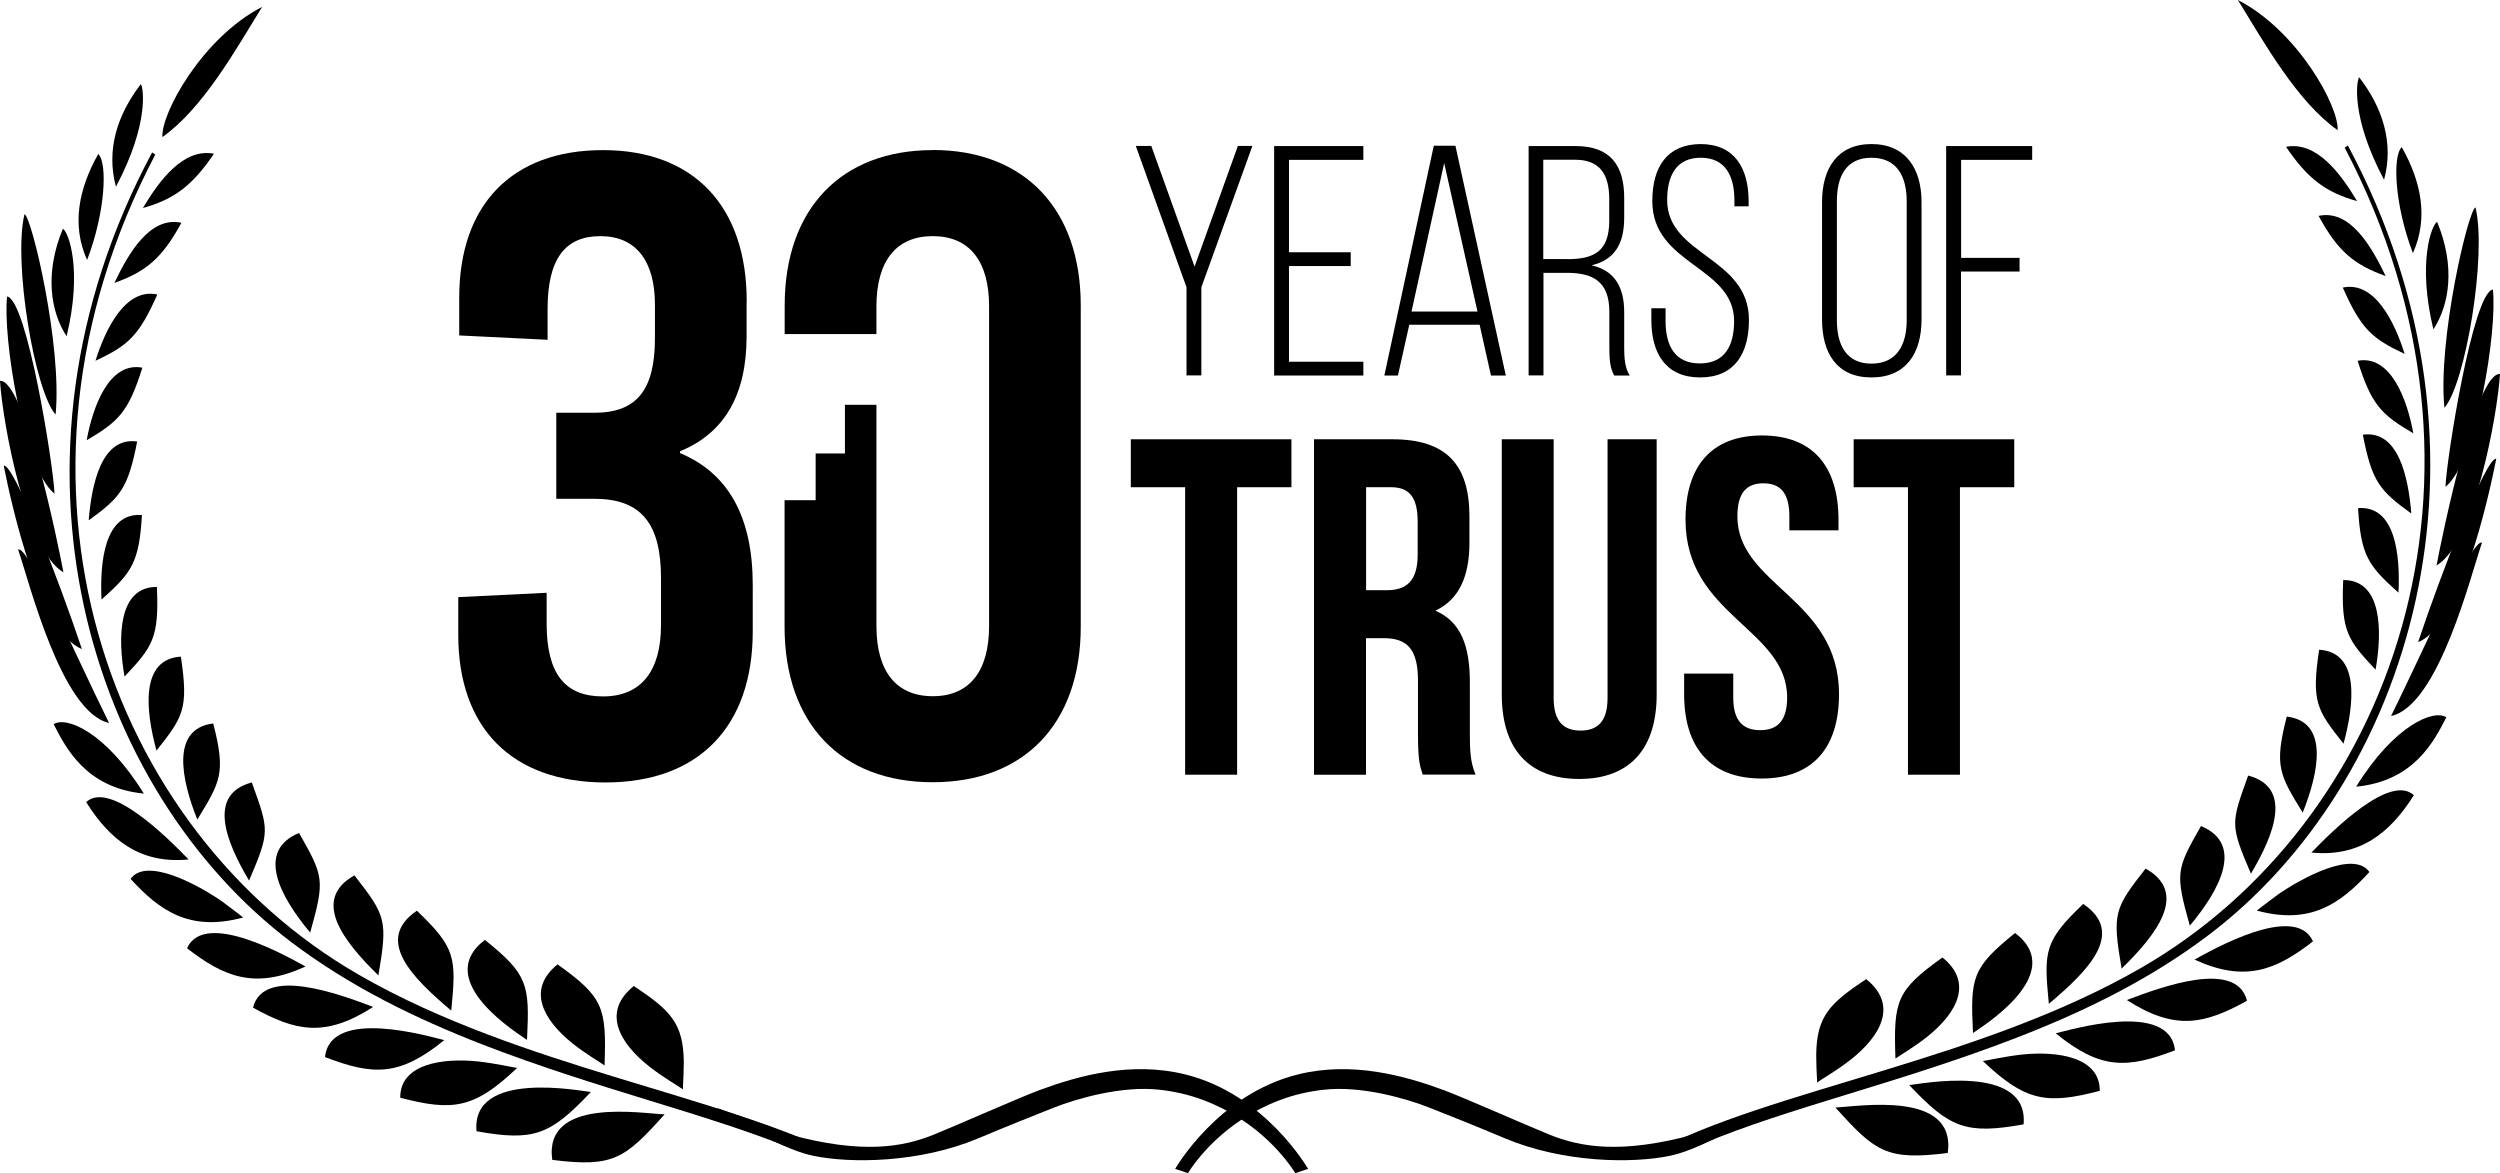 <?xml version="1.0" encoding="UTF-8"?>
<svg id="Layer_1" xmlns="http://www.w3.org/2000/svg" version="1.1" viewBox="0 0 235.67 110.59">
  <!-- Generator: Adobe Illustrator 29.3.1, SVG Export Plug-In . SVG Version: 2.1.0 Build 151)  -->
  <g>
    <g>
      <path d="M70.38,28.39v3.31c0,5.46-2.04,9.11-6.28,10.84v.17c4.57,1.9,6.86,6.04,6.86,12.42v4.39c0,8.94-5.06,14.24-13.88,14.24s-13.88-5.13-13.88-13.91v-3.56l8.33-.41v2.9c0,4.72,1.71,6.87,5.31,6.87s5.47-2.4,5.47-6.71v-4.47c0-5.13-1.88-7.45-6.28-7.45h-3.59v-8.11h3.59c4,0,5.71-2.15,5.71-7.04v-3.15c0-4.14-1.8-6.46-5.14-6.46s-4.98,2.15-4.98,6.87v2.9l-8.33-.41v-3.56c0-8.78,4.98-13.91,13.55-13.91s13.55,5.3,13.55,14.24Z"/>
      <path d="M87.93,14.15c-8.65,0-13.96,5.55-13.96,14.65v2.69h8.65v-2.61c0-4.3,1.88-6.62,5.31-6.62s5.31,2.32,5.31,6.62v30.13c0,4.3-1.88,6.62-5.31,6.62s-5.31-2.32-5.31-6.62v-20.85h-2.97v4.59h-2.76v4.4h-2.93v11.94c0,9.11,5.31,14.65,13.96,14.65s13.96-5.55,13.96-14.65v-30.3c0-9.11-5.31-14.65-13.96-14.65Z"/>
    </g>
    <g>
      <path d="M111.85,27.08l-4.78-13.32h1.46l4.08,11.37,4.08-11.37h1.37l-4.81,13.32v8.31h-1.4v-8.31Z"/>
      <path d="M127.33,23.78v1.3h-5.82v9.02h7.01v1.3h-8.41V13.77h8.41v1.3h-7.01v8.71h5.82Z"/>
      <path d="M132.85,30.61l-1.07,4.79h-1.28l4.66-21.66h2.04l4.75,21.66h-1.4l-1.07-4.79h-6.64ZM133.06,29.37h6.22l-3.14-14-3.08,14Z"/>
      <path d="M148.54,13.77c3.26,0,4.57,1.82,4.57,4.88v1.88c0,2.53-.97,3.99-3.08,4.48,2.19.49,3.08,2.07,3.08,4.42v3.37c0,.9.06,1.89.52,2.6h-1.46c-.37-.65-.46-1.42-.46-2.6v-3.4c0-2.87-1.55-3.68-3.99-3.68h-2.22v9.67h-1.4V13.77h4.45ZM147.74,24.43c2.5,0,3.96-.71,3.96-3.62v-2.04c0-2.32-.88-3.71-3.2-3.71h-3.02v9.36h2.25Z"/>
      <path d="M164.84,18.99v.46h-1.34v-.56c0-2.29-.85-4.02-3.17-4.02s-3.17,1.7-3.17,3.99c0,5.25,7.71,5.35,7.71,11.31,0,3.12-1.34,5.41-4.6,5.41s-4.6-2.29-4.6-5.41v-1.11h1.34v1.21c0,2.32.88,3.99,3.23,3.99s3.23-1.67,3.23-3.99c0-5.19-7.71-5.28-7.71-11.31,0-3.24,1.4-5.35,4.54-5.38,3.23,0,4.54,2.29,4.54,5.41Z"/>
      <path d="M171.76,19.05c0-3.15,1.43-5.47,4.66-5.47s4.72,2.32,4.72,5.47v11.06c0,3.15-1.43,5.47-4.72,5.47s-4.66-2.32-4.66-5.47v-11.06ZM173.16,30.2c0,2.35.91,4.08,3.26,4.08s3.32-1.73,3.32-4.08v-11.25c0-2.35-.95-4.08-3.32-4.08s-3.26,1.73-3.26,4.08v11.25Z"/>
      <path d="M190.38,24.3v1.3h-5.52v9.79h-1.4V13.77h8.11v1.3h-6.7v9.24h5.52Z"/>
    </g>
    <g>
      <path d="M106.6,41.41h15.14v4.52h-5.12v27.1h-4.9v-27.1h-5.12v-4.52Z"/>
      <path d="M134.12,73.03c-.27-.81-.45-1.31-.45-3.88v-4.97c0-2.94-.98-4.02-3.21-4.02h-1.69v12.87h-4.9v-31.62h7.39c5.08,0,7.26,2.39,7.26,7.27v2.48c0,3.25-1.02,5.37-3.21,6.41,2.45,1.04,3.25,3.43,3.25,6.73v4.88c0,1.54.04,2.67.54,3.84h-4.99ZM128.78,45.93v9.71h1.92c1.83,0,2.94-.81,2.94-3.34v-3.12c0-2.26-.76-3.25-2.49-3.25h-2.36Z"/>
      <path d="M146.46,41.41v24.39c0,2.26.98,3.07,2.54,3.07s2.54-.81,2.54-3.07v-24.39h4.63v24.07c0,5.06-2.49,7.95-7.3,7.95s-7.3-2.89-7.3-7.95v-24.07h4.9Z"/>
      <path d="M166.1,41.05c4.77,0,7.21,2.89,7.21,7.95v.99h-4.63v-1.31c0-2.26-.89-3.12-2.45-3.12s-2.45.86-2.45,3.12c0,6.5,9.58,7.72,9.58,16.76,0,5.06-2.49,7.95-7.3,7.95s-7.3-2.89-7.3-7.95v-1.94h4.63v2.26c0,2.26.98,3.07,2.54,3.07s2.54-.81,2.54-3.07c0-6.5-9.58-7.72-9.58-16.76,0-5.06,2.45-7.95,7.22-7.95Z"/>
      <path d="M174.74,41.41h15.14v4.52h-5.12v27.1h-4.9v-27.1h-5.12v-4.52Z"/>
    </g>
  </g>
  <g>
    <g>
      <path d="M221.33,13.72l-.3.2c16.29,31.06,4.43,63.71-19.16,77.3-3.95,2.28-8.08,4.09-12.14,5.63-4.07,1.54-8.08,2.81-11.89,3.98-9.04,2.76-16.56,4.84-22.33,7.95.49-.12.97-.22,1.45-.29.09-.01.18,0,.26.02.81-.32,1.62-.61,2.45-.85.3-.09.58,0,.81.17,8.09-3.41,18.53-5.72,29.63-10.01,6.47-2.51,12.55-5.49,18.07-9.66,18.91-14.29,28.83-45.15,13.14-74.46Z"/>
      <path d="M173.02,104.4c3.75,4.17,4.81,5.02,10.59,4.29.84-5.98-8.5-4.36-10.59-4.29Z"/>
      <path d="M179.98,102.29c3.84,4.07,5.38,4.67,10.78,3.7.52-5.87-9.98-3.76-10.78-3.7Z"/>
      <path d="M190.61,99.41c-1.63.18-3.06.52-3.69.61,4,3.8,6.01,4.13,11.02,2.81.03-3.2-4.01-3.77-7.33-3.42Z"/>
      <path d="M193.79,97.41c4.24,3.45,6.73,3.33,11.24,1.6-.49-4.75-9.95-1.9-11.24-1.6Z"/>
      <path d="M200.49,94.27c4.58,2.94,7.34,2.27,11.33.07-.99-3.96-8.17-1.26-11.33-.07Z"/>
      <path d="M206.87,90.46c4.77,2.19,7.68.99,11.17-1.72-1.66-3.71-9.61.87-11.17,1.72Z"/>
      <path d="M214.73,84.33c-.28.2-.53.39-.77.58-.49.36-.9.68-1.21.93,5.04,1.37,7.87-.64,10.61-3.64-1.49-2.1-6.4.58-8.63,2.13Z"/>
      <path d="M217.89,80.37c4.59.45,7.44-1.87,9.66-5.41-2.23-2.04-7.56,3.24-9.66,5.41Z"/>
      <path d="M222.11,74.16c5.46-.53,7.35-4.3,8.5-6.54-1.16-.78-4.89.7-8.5,6.54Z"/>
      <path d="M225.4,67.5c4.49-.99,7.51-13.27,8.57-16.34-.93-.43-5.26,9.65-8.57,16.34Z"/>
      <path d="M227.95,60.53c3.97-1.54,6.61-13.46,7.37-17.28-.94-.24-5.16,10.67-7.37,17.28Z"/>
      <path d="M229.69,53.3c3.51-2.01,5.73-14.05,5.98-18.05-2.32-.13-5.49,15.43-5.98,18.05Z"/>
      <path d="M230.53,45.89c2.97-2.38,4.9-14.8,4.47-18.6-1.87.27-4.37,15.92-4.47,18.6Z"/>
      <path d="M230.43,38.44c1.98-2.24,4.02-14.42,2.93-18.89-.69.25-3.57,12.51-2.93,18.89Z"/>
      <path d="M229.74,20.91c-.54.33-1.86,3.88-.35,10.14,1.51-2.31,2.1-5.92.35-10.14Z"/>
      <path d="M227.46,23.86c1.51-3.37.75-6.79-1.05-9.99-.89.83-.68,5.48,1.05,9.99Z"/>
      <path d="M224.74,16.95c.94-3.47-.13-6.8-2.35-9.67-.24.34-.8,3.74,2.35,9.67Z"/>
      <path d="M220.36,12.27c.15-2.22-3.77-9.38-9.4-12.27,2.5,4.06,5.59,9.58,9.4,12.27Z"/>
      <path d="M174.4,99.94c2.99-2.34,4.51-5.25,1.52-7.64-3.44,2.29-4.67,3.49-4.71,7.16,0,.78.04,1.62.09,2.59.43-.34,1.78-1.08,3.11-2.12Z"/>
      <path d="M181.7,97.71c2.88-2.31,4.28-5.14,1.41-7.45-4.35,3.11-4.62,4.07-4.43,9.53.46-.34,1.76-1.07,3.02-2.08Z"/>
      <path d="M189.96,87.95c-4.06,3.28-4.23,4.17-3.97,9.43.56-.43,9.08-5.53,3.97-9.43Z"/>
      <path d="M193.14,94.63c3.59-3.03,7.32-6.66,3.24-9.42-3.69,3.53-3.72,4.44-3.24,9.42Z"/>
      <path d="M200,91.31c3.27-3.19,6.37-7.13,2.26-9.43-2.97,3.8-3.15,4.21-2.26,9.43Z"/>
      <path d="M206.43,87.26c2.85-3.39,5.14-7.7,1.05-9.39-2.33,4.11-2.45,4.4-1.05,9.39Z"/>
      <path d="M212.19,82.36c2.22-3.72,3.94-8.14-.26-9.25-1.62,4.53-1.73,4.58.26,9.25Z"/>
      <path d="M215.57,67.55c-1.22,4.72-.66,5.51,1.5,9.06,1.51-3.78,2.52-8.57-1.5-9.06Z"/>
      <path d="M220.92,70.11c1.01-3.72,1.57-8.63-2.3-8.86-.74,4.95-.22,5.67,2.3,8.86Z"/>
      <path d="M223.94,63.13c.64-3.61.64-8.48-3.05-8.45-.22,4.85.43,5.65,3.05,8.45Z"/>
      <path d="M226.1,55.87c.17-3.54-.28-8.24-3.81-7.97.26,4.47.95,5.42,3.81,7.97Z"/>
      <path d="M222.74,40.98c.86,4.43,1.58,5.27,4.57,7.43-.28-3.4-1.2-7.9-4.57-7.43Z"/>
      <path d="M222.25,34.01c1.29,4.12,2.2,5.06,5.25,6.84-.57-3.13-2.1-7.43-5.25-6.84Z"/>
      <path d="M220.85,27.11c1.74,3.94,2.78,4.82,5.83,6.25-.92-2.94-2.8-6.9-5.83-6.25Z"/>
      <path d="M218.57,20.35c1.79,3.31,3.33,4.61,6.32,5.67-1.32-2.75-3.33-6.31-6.32-5.67Z"/>
      <path d="M215.5,13.84c2.02,2.99,3.73,4.29,6.7,5.12-1.57-2.62-3.82-5.67-6.7-5.12Z"/>
    </g>
    <g>
      <path d="M76.47,108.63s.03-.02.05-.02c.13-.03.25-.02.38.02.32.11.62.24.92.39,0,0,0,0,.02,0,.4-.06.8-.09,1.2-.15-5.61-2.8-12.73-4.79-21.2-7.38-3.82-1.17-7.83-2.44-11.89-3.98-4.06-1.54-8.19-3.35-12.14-5.63C10.22,78.28-1.65,45.63,14.64,14.57l-.3-.2c-15.69,29.31-5.78,60.17,13.14,74.46,5.52,4.16,11.6,7.15,18.07,9.66,10.83,4.19,21.02,6.49,29.03,9.76.06-.03.12-.08.18-.09.25-.07.5-.02.73.1.11.05.21.1.32.15.21.09.43.16.65.24Z"/>
      <path d="M62.65,105.05c-3.75,4.17-4.81,5.02-10.59,4.29-.84-5.98,8.5-4.36,10.59-4.29Z"/>
      <path d="M55.7,102.94c-3.84,4.07-5.38,4.67-10.78,3.7-.52-5.87,9.98-3.76,10.78-3.7Z"/>
      <path d="M45.06,100.06c1.63.18,3.06.52,3.69.61-4,3.8-6.01,4.13-11.02,2.81-.03-3.2,4.01-3.77,7.33-3.42Z"/>
      <path d="M41.88,98.05c-4.24,3.45-6.73,3.33-11.24,1.6.49-4.75,9.95-1.9,11.24-1.6Z"/>
      <path d="M35.18,94.92c-4.58,2.94-7.34,2.27-11.33.07.99-3.96,8.17-1.26,11.33-.07Z"/>
      <path d="M28.8,91.11c-4.77,2.19-7.68.99-11.17-1.72,1.66-3.71,9.61.87,11.17,1.72Z"/>
      <path d="M20.94,84.98c.28.2.53.39.77.58.49.36.9.68,1.21.93-5.04,1.37-7.87-.64-10.61-3.64,1.49-2.1,6.4.58,8.63,2.13Z"/>
      <path d="M17.78,81.02c-4.59.45-7.44-1.87-9.66-5.41,2.23-2.04,7.56,3.24,9.66,5.41Z"/>
      <path d="M13.56,74.81c-5.46-.53-7.35-4.3-8.5-6.54,1.16-.78,4.89.7,8.5,6.54Z"/>
      <path d="M10.28,68.15c-4.49-.99-7.51-13.27-8.57-16.34.93-.43,5.26,9.65,8.57,16.34Z"/>
      <path d="M7.72,61.18c-3.97-1.54-6.61-13.46-7.37-17.28.94-.24,5.16,10.67,7.37,17.28Z"/>
      <path d="M5.98,53.95C2.47,51.94.25,39.9,0,35.9c2.32-.13,5.49,15.43,5.98,18.05Z"/>
      <path d="M5.14,46.54C2.18,44.16.24,31.74.67,27.95c1.87.27,4.37,15.92,4.47,18.6Z"/>
      <path d="M5.24,39.08c-1.98-2.24-4.02-14.42-2.93-18.89.69.25,3.57,12.51,2.93,18.89Z"/>
      <path d="M5.93,21.56c.54.33,1.86,3.88.35,10.14-1.51-2.31-2.1-5.92-.35-10.14Z"/>
      <path d="M8.21,24.51c-1.51-3.37-.75-6.79,1.05-9.99.89.83.68,5.48-1.05,9.99Z"/>
      <path d="M10.93,17.6c-.94-3.47.13-6.8,2.35-9.67.24.34.8,3.74-2.35,9.67Z"/>
      <path d="M15.31,12.92c-.15-2.22,3.77-9.38,9.4-12.27-2.5,4.06-5.59,9.58-9.4,12.27Z"/>
      <path d="M61.27,100.59c-2.99-2.34-4.51-5.25-1.52-7.64,3.44,2.29,4.67,3.49,4.71,7.16,0,.78-.04,1.62-.09,2.59-.43-.34-1.78-1.08-3.11-2.12Z"/>
      <path d="M53.97,98.36c-2.88-2.31-4.28-5.14-1.41-7.45,4.35,3.11,4.62,4.07,4.43,9.53-.46-.34-1.76-1.07-3.02-2.08Z"/>
      <path d="M45.71,88.6c4.06,3.28,4.23,4.17,3.97,9.43-.56-.43-9.08-5.53-3.97-9.43Z"/>
      <path d="M42.54,95.27c-3.59-3.03-7.32-6.66-3.24-9.42,3.69,3.53,3.72,4.44,3.24,9.42Z"/>
      <path d="M35.67,91.95c-3.27-3.19-6.37-7.13-2.26-9.43,2.97,3.8,3.15,4.21,2.26,9.43Z"/>
      <path d="M29.24,87.91c-2.85-3.39-5.14-7.7-1.05-9.39,2.33,4.11,2.45,4.4,1.05,9.39Z"/>
      <path d="M23.48,83.01c-2.22-3.72-3.94-8.14.26-9.25,1.62,4.53,1.73,4.58-.26,9.25Z"/>
      <path d="M20.1,68.2c1.22,4.72.66,5.51-1.5,9.06-1.51-3.78-2.52-8.57,1.5-9.06Z"/>
      <path d="M14.75,70.76c-1.01-3.72-1.57-8.63,2.3-8.86.74,4.95.22,5.67-2.3,8.86Z"/>
      <path d="M11.74,63.78c-.64-3.61-.64-8.48,3.05-8.45.22,4.85-.43,5.65-3.05,8.45Z"/>
      <path d="M9.57,56.52c-.17-3.54.28-8.24,3.81-7.97-.26,4.47-.95,5.42-3.81,7.97Z"/>
      <path d="M12.93,41.62c-.86,4.43-1.58,5.27-4.57,7.43.28-3.4,1.2-7.9,4.57-7.43Z"/>
      <path d="M13.42,34.66c-1.29,4.12-2.2,5.06-5.25,6.84.57-3.13,2.1-7.43,5.25-6.84Z"/>
      <path d="M14.83,27.76c-1.74,3.94-2.78,4.82-5.83,6.25.92-2.94,2.8-6.9,5.83-6.25Z"/>
      <path d="M17.1,21c-1.79,3.31-3.33,4.61-6.32,5.67,1.32-2.75,3.33-6.31,6.32-5.67Z"/>
      <path d="M20.17,14.49c-2.02,2.99-3.73,4.29-6.7,5.12,1.57-2.62,3.82-5.67,6.7-5.12Z"/>
    </g>
    <g>
      <path d="M109.33,102.73c1.32.15,2.74.45,4.15.99,5.27,2,7.91,5.75,8.63,6.87l1.2-.4s-4-7.04-11.59-8.91c-5.1-1.26-10.08.13-13.75,1.49-1.79.66-7.89,3.36-9.92,4.18-2.94,1.19-6.74,1.87-13.64,0l-6.89-2.53s5.53,3.78,9.12,4.53c3.6.75,10.07.67,15.58-1.64,2.61-1.1,5.16-2.12,7.11-2.89,2.16-.85,6.42-2.1,9.99-1.69Z"/>
      <path d="M124.76,102.73c-1.32.15-2.74.45-4.15.99-5.27,2-7.91,5.75-8.63,6.87l-1.2-.4s4-7.04,11.59-8.91c5.1-1.26,10.08.13,13.75,1.49,1.79.66,7.89,3.36,9.92,4.18,2.94,1.19,6.74,1.87,13.64,0l6.89-2.53s-5.53,3.78-9.12,4.53-10.07.67-15.58-1.64c-2.61-1.1-5.16-2.12-7.11-2.89-2.16-.85-6.42-2.1-9.99-1.69Z"/>
    </g>
  </g>
</svg>